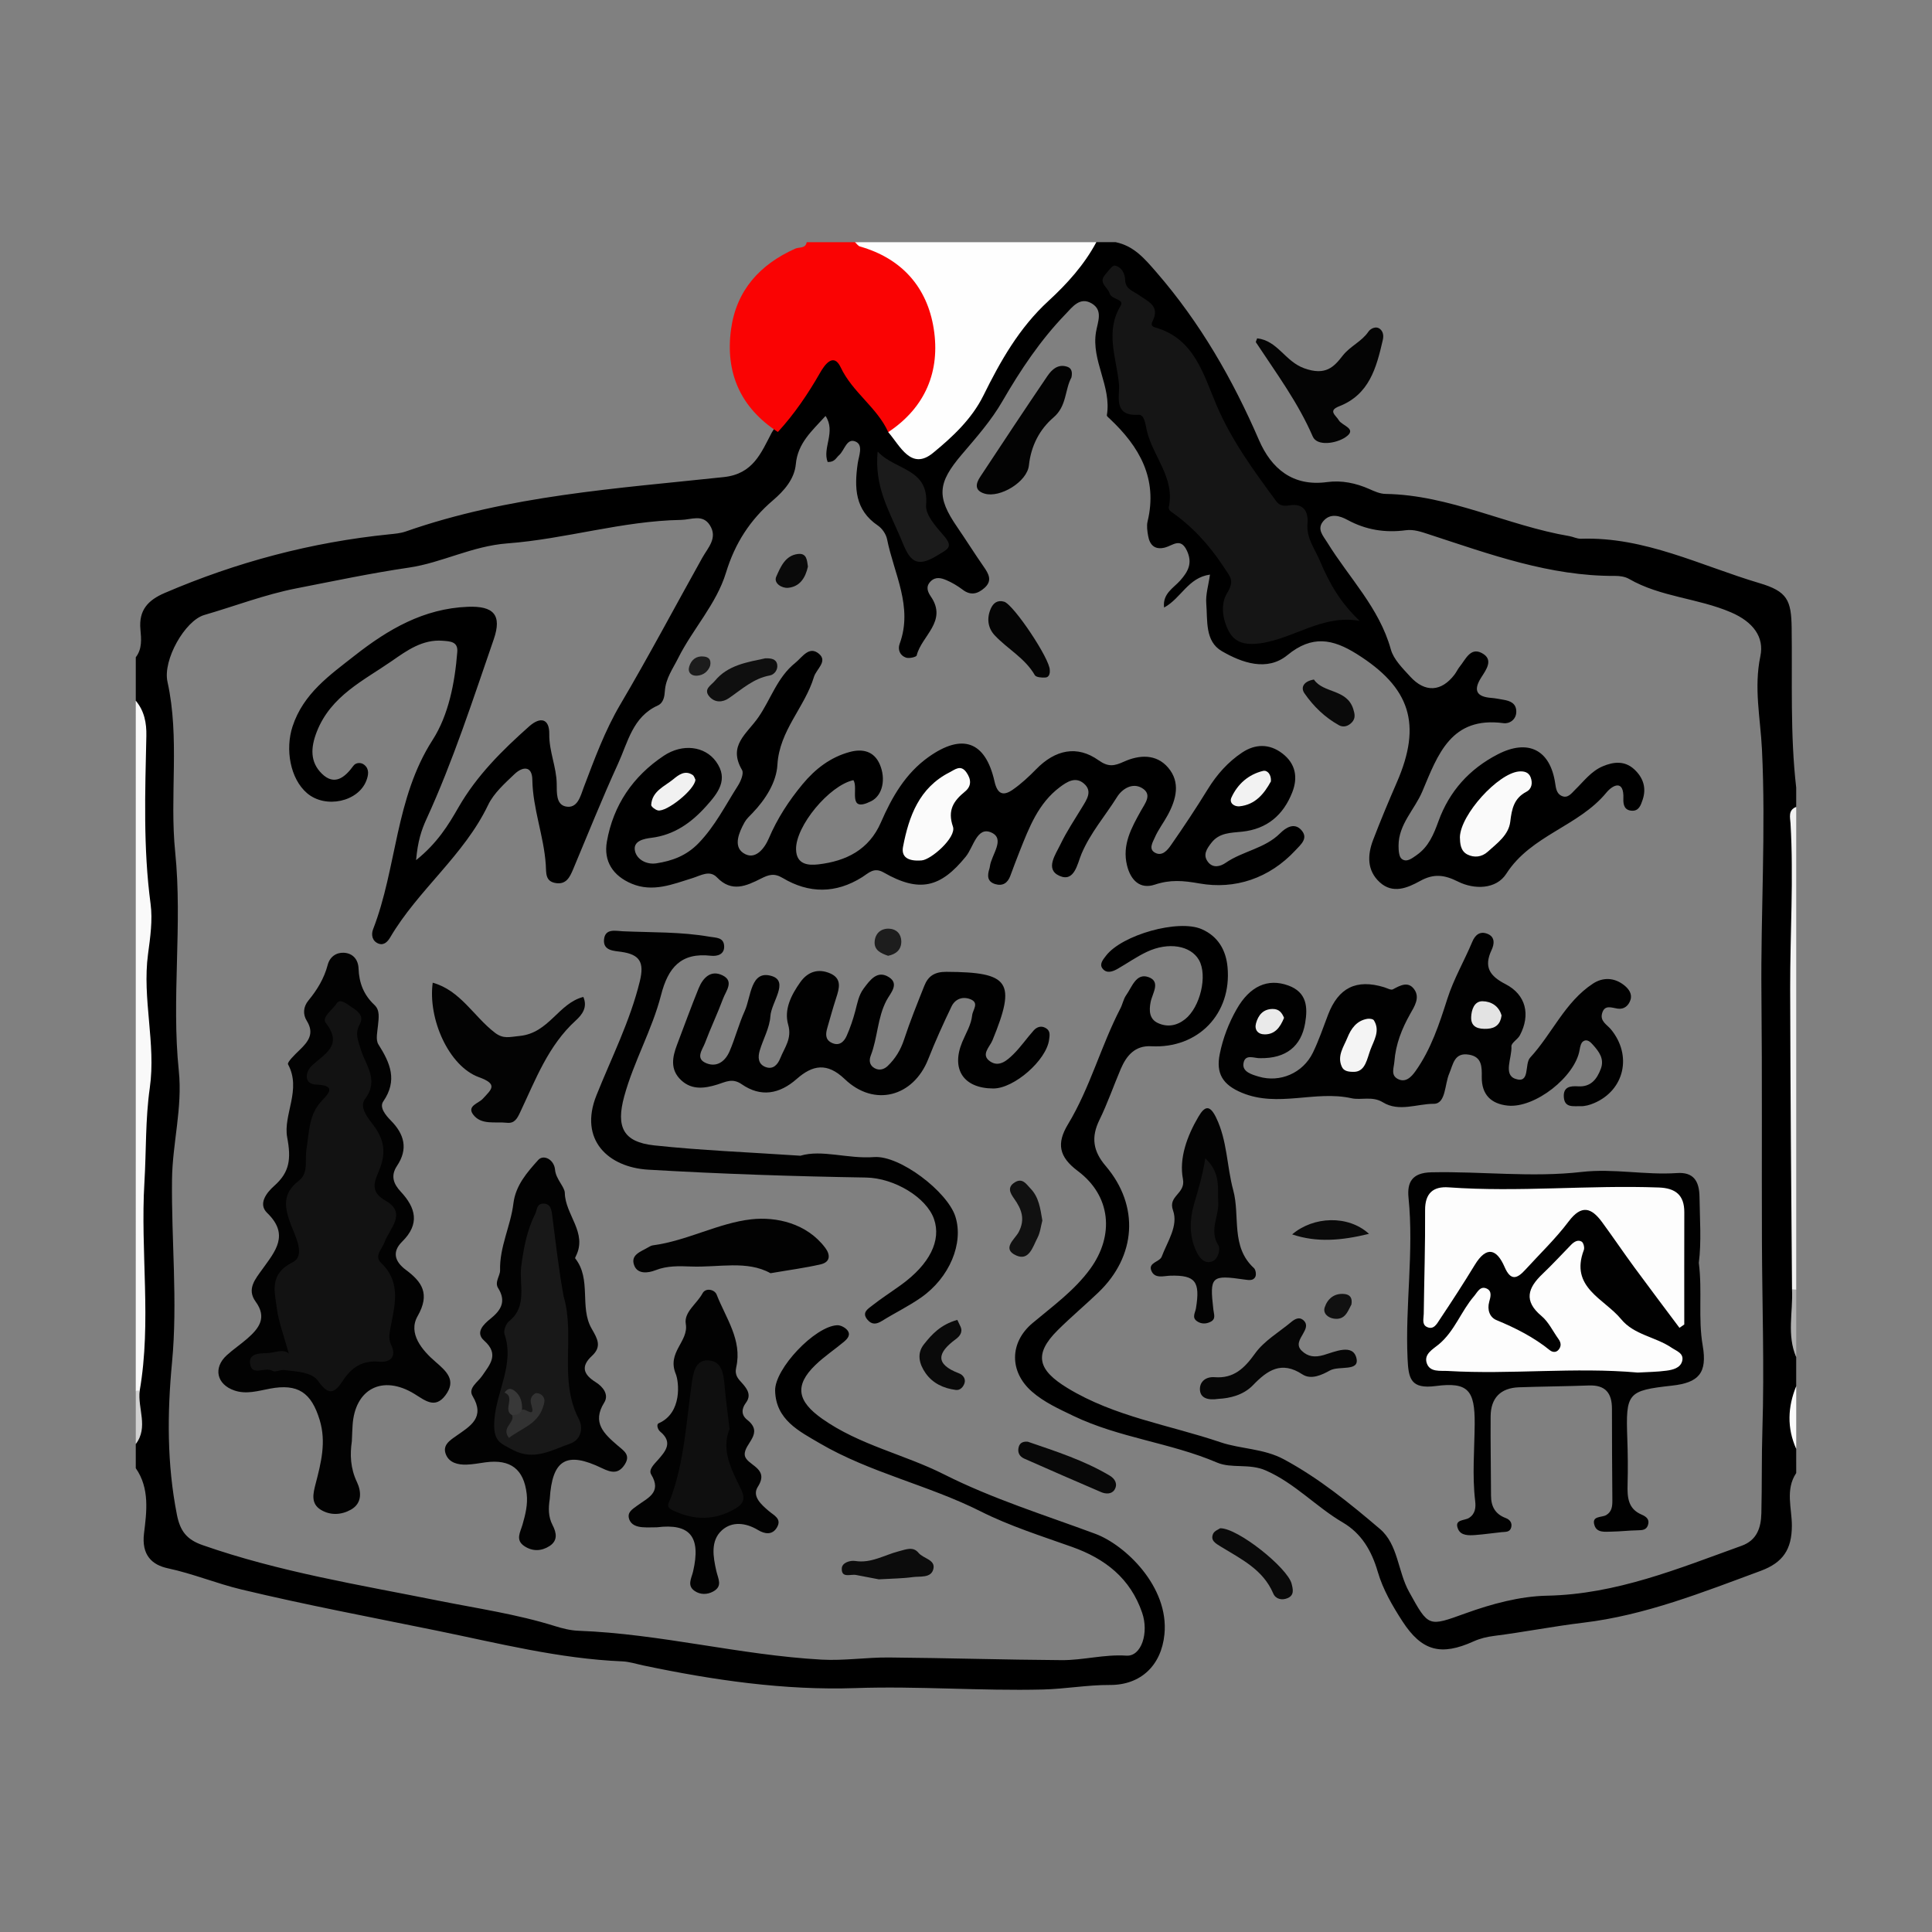 <?xml version="1.0" encoding="utf-8"?>
<!-- Generator: Adobe Illustrator 17.0.0, SVG Export Plug-In . SVG Version: 6.00 Build 0)  -->
<!DOCTYPE svg PUBLIC "-//W3C//DTD SVG 1.1//EN" "http://www.w3.org/Graphics/SVG/1.1/DTD/svg11.dtd">
<svg version="1.1" id="Layer_1" xmlns="http://www.w3.org/2000/svg" xmlns:xlink="http://www.w3.org/1999/xlink" x="0px" y="0px"
	 width="200px" height="200px" viewBox="0 0 200 200" enable-background="new 0 0 200 200" xml:space="preserve">
<rect x="0" y="0" width="200" height="200" fill="#808080" stroke="none"/>
<g>
	<path d="M185.944,152.487c-1.158,1.733-0.442,3.656-0.45,5.471c-0.011,2.413-0.9,3.797-3.23,4.658
		c-6.002,2.217-11.958,4.6-18.355,5.364c-3.094,0.37-6.142,0.975-9.226,1.366c-0.754,0.096-1.447,0.258-2.143,0.572
		c-3.371,1.521-5.35,1.018-7.363-2.086c-1.03-1.589-2.02-3.299-2.543-5.096c-0.642-2.207-1.694-3.995-3.627-5.128
		c-2.766-1.622-4.94-4.05-7.959-5.381c-1.734-0.764-3.543-0.175-5.061-0.823c-4.826-2.062-10.142-2.553-14.886-4.839
		c-1.504-0.725-3.023-1.407-4.283-2.512c-2.341-2.053-2.32-5.078,0.065-7.083c2.1-1.765,4.345-3.373,5.981-5.624
		c2.528-3.479,2.127-7.571-1.287-10.121c-1.965-1.468-2.218-2.856-1.02-4.838c2.286-3.78,3.406-8.096,5.429-12.001
		c0.228-0.441,0.314-0.97,0.596-1.366c0.597-0.839,1.028-2.313,2.291-1.876c1.334,0.462,0.41,1.69,0.237,2.599
		c-0.167,0.873-0.143,1.744,0.756,2.162c0.964,0.448,1.938,0.295,2.808-0.392c1.576-1.243,2.358-4.54,1.437-6.143
		c-0.858-1.492-3.158-1.888-5.389-0.834c-1.046,0.494-2.006,1.171-3.013,1.75c-0.529,0.304-1.157,0.53-1.582-0.03
		c-0.346-0.456,0.06-0.919,0.371-1.324c1.648-2.147,7.471-3.804,9.903-2.744c1.679,0.732,2.51,2.153,2.674,3.925
		c0.449,4.851-3.066,8.461-7.904,8.195c-1.674-0.092-2.56,0.968-3.149,2.348c-0.748,1.753-1.369,3.567-2.207,5.275
		c-0.881,1.796-0.665,3.234,0.645,4.77c3.524,4.131,3.171,9.347-0.776,13.113c-1.38,1.317-2.844,2.548-4.196,3.893
		c-2.535,2.522-2.016,4.131,0.995,5.969c4.923,3.006,10.57,3.829,15.871,5.629c2.068,0.702,4.46,0.637,6.549,1.762
		c3.646,1.963,6.833,4.559,9.949,7.211c1.882,1.602,1.838,4.371,3.005,6.488c2.048,3.714,1.994,3.634,5.875,2.238
		c2.687-0.967,5.594-1.761,8.419-1.818c7.167-0.144,13.592-2.809,20.138-5.167c1.591-0.573,2.011-1.866,2.047-3.368
		c0.071-2.902,0.017-5.819,0.108-8.705c0.204-6.462-0.025-12.907-0.049-19.361c-0.031-8.552,0.031-17.116-0.052-25.658
		c-0.082-8.46,0.469-16.915,0.053-25.368c-0.158-3.206-0.853-6.342-0.162-9.64c0.412-1.967-0.746-3.536-3.02-4.519
		c-3.445-1.489-7.303-1.58-10.582-3.474c-0.408-0.235-0.961-0.311-1.445-0.308c-6.746,0.04-12.971-2.247-19.246-4.296
		c-0.803-0.262-1.578-0.544-2.421-0.431c-2.129,0.285-4.123-0.033-6.032-1.071c-0.789-0.429-1.778-0.728-2.502,0.13
		c-0.699,0.828-0.022,1.501,0.42,2.219c2.246,3.647,5.377,6.75,6.572,11.057c0.291,1.047,1.23,1.964,2.007,2.816
		c1.537,1.684,3.227,1.572,4.584-0.206c0.201-0.264,0.338-0.579,0.547-0.835c0.6-0.736,1.096-2.012,2.264-1.405
		c1.286,0.669,0.472,1.722-0.052,2.55c-0.851,1.344-0.459,1.989,1.069,2.103c0.414,0.031,0.823,0.12,1.234,0.189
		c0.703,0.117,1.322,0.365,1.334,1.208c0.013,0.855-0.717,1.297-1.31,1.217c-5.44-0.735-6.81,3.241-8.414,7.058
		c-0.791,1.883-2.458,3.389-2.464,5.61c-0.001,0.475,0.033,1.154,0.327,1.382c0.515,0.4,1.061-0.057,1.554-0.4
		c1.24-0.863,1.766-2.165,2.251-3.501c1.13-3.114,3.204-5.406,6.126-6.918c3.154-1.633,5.443-0.478,5.957,2.993
		c0.077,0.523,0.151,1.038,0.619,1.281c0.675,0.35,1.061-0.242,1.461-0.631c0.889-0.867,1.639-1.894,2.829-2.404
		c1.143-0.49,2.294-0.594,3.269,0.302c0.914,0.841,1.297,1.906,0.874,3.158c-0.191,0.566-0.39,1.175-1.122,1.132
		c-0.729-0.043-0.9-0.57-0.872-1.237c0.087-2.036-1.106-1.431-1.76-0.636c-2.879,3.504-7.797,4.399-10.358,8.395
		c-1.043,1.628-3.313,1.662-5.002,0.814c-1.434-0.72-2.522-0.836-3.922-0.063c-1.301,0.718-2.825,1.375-4.18,0.134
		c-1.333-1.221-1.281-2.826-0.682-4.389c0.769-2.008,1.601-3.995,2.459-5.967c2.614-6.008,1.393-9.806-4.172-13.287
		c-2.467-1.543-4.606-1.969-7.156,0.124c-2.102,1.725-4.701,0.81-6.797-0.408c-1.764-1.025-1.463-3.172-1.609-4.929
		c-0.077-0.929,0.229-1.889,0.384-2.993c-2.275,0.313-2.987,2.46-4.75,3.409c-0.18-1.434,0.977-2.021,1.66-2.788
		c0.853-0.959,1.305-1.83,0.692-3.118c-0.653-1.373-1.463-0.511-2.254-0.306c-1.047,0.271-1.586-0.247-1.752-1.216
		c-0.084-0.487-0.166-1.022-0.054-1.489c1.065-4.422-0.835-7.73-3.909-10.617c-0.12-0.113-0.326-0.27-0.308-0.376
		c0.503-2.994-1.634-5.643-1.12-8.631c0.178-1.039,0.749-2.235-0.448-2.94c-1.23-0.724-2.003,0.377-2.719,1.118
		c-2.596,2.686-4.662,5.789-6.519,8.997c-1.185,2.047-2.715,3.765-4.218,5.532c-2.511,2.952-2.611,4.381-0.483,7.481
		c0.939,1.369,1.82,2.778,2.769,4.14c0.518,0.742,0.903,1.447,0.066,2.186c-0.684,0.604-1.406,0.821-2.24,0.19
		c-0.522-0.395-1.1-0.743-1.701-0.999c-0.521-0.221-1.107-0.388-1.624,0.125c-0.55,0.546-0.308,1.095,0.02,1.575
		c1.752,2.566-0.974,4.068-1.468,6.095c-0.041,0.168-0.784,0.336-1.106,0.227c-0.621-0.211-0.881-0.824-0.658-1.431
		c1.409-3.837-0.593-7.259-1.303-10.831c-0.103-0.52-0.509-1.112-0.951-1.411c-2.389-1.617-2.442-3.927-2.09-6.417
		c0.11-0.777,0.606-1.898-0.198-2.267c-0.943-0.433-1.154,0.904-1.737,1.407c-0.3,0.259-0.442,0.728-1.173,0.696
		c-0.572-1.447,0.878-3.115-0.22-4.764c-1.406,1.552-2.876,2.801-3.077,4.995c-0.143,1.559-1.253,2.787-2.352,3.726
		c-2.397,2.046-3.953,4.477-4.874,7.495c-0.999,3.272-3.438,5.822-4.957,8.86c-0.556,1.112-1.285,2.087-1.373,3.4
		c-0.035,0.527-0.126,1.223-0.739,1.5c-2.59,1.17-3.087,3.795-4.099,6.004c-1.653,3.608-3.124,7.299-4.663,10.959
		c-0.337,0.802-0.709,1.573-1.763,1.421c-1.144-0.166-1.006-1.052-1.063-1.907c-0.197-2.967-1.345-5.782-1.392-8.793
		c-0.024-1.515-1.052-1.343-1.843-0.588c-1.013,0.969-2.147,1.973-2.734,3.198c-2.507,5.233-7.242,8.785-10.136,13.707
		c-0.248,0.422-0.638,0.861-1.205,0.647c-0.675-0.254-0.778-0.941-0.57-1.478c2.479-6.385,2.272-13.552,6.161-19.601
		c1.652-2.57,2.307-5.913,2.558-9.125c0.084-1.075-0.752-1.088-1.518-1.149c-2.081-0.164-3.717,1.026-5.229,2.077
		c-2.934,2.038-6.333,3.611-7.795,7.337c-0.66,1.683-0.691,3.16,0.524,4.349c1.297,1.27,2.377,0.404,3.262-0.817
		c0.247-0.341,0.778-0.389,1.132-0.099c0.534,0.436,0.431,1.042,0.221,1.608c-0.828,2.221-4.238,2.953-6.145,1.327
		c-1.77-1.508-2.27-4.569-1.508-6.901c1.117-3.422,3.858-5.322,6.449-7.356c3.435-2.697,7.12-4.86,11.691-5.04
		c2.674-0.105,3.568,0.829,2.687,3.377c-2.165,6.258-4.195,12.569-6.963,18.603c-0.514,1.121-0.898,2.275-1.073,4.248
		c2.2-1.767,3.336-3.629,4.38-5.45c1.896-3.306,4.528-5.911,7.324-8.397c1.171-1.041,2.109-0.808,2.084,0.798
		c-0.027,1.786,0.749,3.399,0.771,5.149c0.011,0.899-0.073,2.129,0.925,2.342c1.247,0.266,1.55-1.13,1.866-1.962
		c1.119-2.941,2.184-5.87,3.802-8.615c2.939-4.983,5.648-10.102,8.469-15.155c0.596-1.068,1.635-2.06,0.786-3.392
		c-0.746-1.169-1.925-0.56-2.969-0.542c-6.097,0.107-11.965,1.978-17.97,2.43c-3.68,0.277-6.802,2.009-10.19,2.505
		c-3.93,0.576-7.781,1.393-11.664,2.151c-3.271,0.639-6.362,1.836-9.538,2.758c-2,0.581-4.31,4.654-3.811,6.912
		c1.293,5.849,0.204,11.773,0.798,17.618c0.769,7.557-0.403,15.135,0.375,22.66c0.397,3.832-0.659,7.477-0.703,11.257
		c-0.074,6.308,0.599,12.622,0.002,18.914c-0.502,5.293-0.529,10.527,0.505,15.775c0.333,1.686,1.002,2.57,2.643,3.145
		c7.942,2.78,16.195,4.106,24.404,5.751c4.021,0.805,8.134,1.398,12.082,2.635c0.788,0.247,1.62,0.455,2.438,0.485
		c8.474,0.315,16.723,2.52,25.171,2.988c2.313,0.128,4.649-0.242,6.973-0.222c5.96,0.051,11.92,0.235,17.88,0.275
		c2.23,0.015,4.412-0.618,6.694-0.465c1.556,0.105,2.352-2.355,1.635-4.444c-1.22-3.557-3.819-5.59-7.259-6.813
		c-3.188-1.134-6.451-2.163-9.459-3.678c-5.419-2.729-11.445-3.991-16.686-7.065c-2.104-1.234-4.522-2.42-4.589-5.431
		c-0.05-2.271,4.118-6.664,6.418-6.773c0.349-0.016,0.819,0.227,1.048,0.503c0.414,0.501,0.004,0.921-0.38,1.24
		c-0.959,0.795-2.005,1.496-2.899,2.355c-2.253,2.166-1.851,3.793,0.68,5.581c3.869,2.734,8.489,3.677,12.61,5.756
		c5.04,2.543,10.409,4.204,15.671,6.158c3.063,1.137,7.643,5.457,7.153,10.401c-0.318,3.212-2.44,5.262-5.647,5.246
		c-2.314-0.012-4.596,0.411-6.926,0.469c-6.47,0.161-12.92-0.37-19.405-0.147c-7.36,0.253-14.715-0.819-21.957-2.341
		c-0.729-0.153-1.457-0.394-2.192-0.425c-6.549-0.275-12.847-1.884-19.236-3.189c-6.741-1.377-13.504-2.649-20.199-4.255
		c-2.565-0.615-5.004-1.635-7.603-2.19c-1.632-0.348-2.746-1.359-2.468-3.623c0.27-2.207,0.606-4.652-0.854-6.742
		c0-0.833,0-1.666,0-2.498c0.572-1.875,0.104-3.797,0.258-5.692c0.455-9.027-0.207-18.077,0.269-27.079
		c0.329-6.225,0.012-12.422,0.11-18.627c0.121-7.704-0.081-15.427-0.17-23.142c-0.009-0.807-0.072-1.654-0.466-2.41
		c0-1.499,0-2.998,0-4.497c0.675-0.873,0.569-1.912,0.48-2.881c-0.184-1.988,0.773-3.028,2.513-3.775
		c7.448-3.198,15.184-5.254,23.248-6.071c0.58-0.059,1.165-0.106,1.715-0.298c10.654-3.727,21.833-4.442,32.916-5.628
		c3.042-0.325,3.85-2.494,4.962-4.601c1.293-2.193,2.973-4.118,4.294-6.313c1.272-2.112,2.607-2.029,3.922,0.036
		c1.285,2.018,3.27,3.501,4.266,5.721c2.224,3.082,2.882,3.009,5.478,0.516c2.451-2.355,4-5.236,5.65-8.094
		c2.596-4.494,6.555-7.813,9.99-11.584c0.666,0,1.332,0,1.999,0c1.895,0.397,2.989,1.69,4.232,3.125
		c4.522,5.217,7.881,11.061,10.609,17.366c1.259,2.909,3.463,4.838,7.055,4.346c1.492-0.204,2.981,0.103,4.382,0.727
		c0.531,0.237,1.089,0.489,1.666,0.499c6.652,0.106,12.596,3.279,19.02,4.367c0.406,0.069,0.801,0.287,1.212,0.273
		c6.596-0.225,12.391,2.79,18.478,4.596c2.874,0.853,3.289,1.758,3.328,4.627c0.076,5.514-0.163,11.039,0.47,16.537
		c0,0.666,0,1.332,0,1.999c-0.681,3.944-0.341,7.945-0.383,11.898c-0.061,5.72-0.1,11.454-0.016,17.172
		c0.097,6.647,0.019,13.294,0.142,19.939c0.005,0.249,0,0.499,0,0.747c0.147,2.399-0.302,4.821,0.257,7.207c0,0.999,0,1.999,0,2.998
		c-0.415,2.165-0.415,4.33,0,6.496C185.944,150.821,185.944,151.654,185.944,152.487z"/>
	<path fill="#FA0303" d="M80.526,44.719c-3.886-2.519-5.468-6.16-4.845-10.656c0.556-4.012,2.987-6.696,6.652-8.327
		c0.402-0.179,1.055,0.02,1.178-0.666c1.666,0,3.331,0,4.997,0c4.682,0.434,7.175,3.391,8.582,7.53
		c1.372,4.037,0.024,7.52-2.387,10.726c-0.667,0.888-1.517,1.559-2.751,1.406c-1.168-2.572-3.703-4.111-4.927-6.71
		c-0.757-1.607-1.712-0.162-2.117,0.546C83.647,40.773,82.242,42.851,80.526,44.719z"/>
	<path fill="#FEFEFE" d="M91.951,44.734c3.859-2.563,5.398-6.325,4.708-10.708c-0.675-4.285-3.298-7.272-7.633-8.509
		c-0.199-0.057-0.347-0.293-0.519-0.446c8.328,0,16.656,0,24.984,0c-1.254,2.353-3.042,4.324-4.96,6.087
		c-3.017,2.773-4.957,6.201-6.726,9.782c-1.211,2.452-3.227,4.313-5.219,5.947C94.324,48.741,93.192,46.177,91.951,44.734z"/>
	<path fill="#F9F9F9" d="M14.056,72.54c0.889,1.054,1.124,2.307,1.095,3.635c-0.126,5.803-0.335,11.599,0.437,17.39
		c0.226,1.692-0.033,3.479-0.263,5.196c-0.621,4.639,0.835,9.264,0.183,13.844c-0.466,3.276-0.361,6.528-0.557,9.789
		c-0.433,7.19,0.755,14.413-0.491,21.579c-0.124,0.237-0.258,0.256-0.405,0.019C14.056,120.175,14.056,96.357,14.056,72.54z"/>
	<path fill="#F2F2F2" d="M185.509,133.475c-0.086-10.371-0.171-20.742-0.191-31.114c-0.011-5.708,0.369-11.423,0.035-17.135
		c-0.034-0.577-0.276-1.369,0.59-1.695c0,16.656,0,33.311,0,49.967C185.786,133.725,185.64,133.729,185.509,133.475z"/>
	<path fill="#B0B0B0" d="M185.509,133.475c0.145,0.001,0.29,0.009,0.435,0.024c0,2.332,0,4.664,0,6.995
		C184.952,138.207,185.622,135.817,185.509,133.475z"/>
	<path fill="#FBFBFB" d="M185.944,149.989c-0.968-2.165-0.887-4.33,0-6.496C185.944,145.658,185.944,147.823,185.944,149.989z"/>
	<path fill="#D1D1D1" d="M14.056,143.993c0.133-0.058,0.268-0.064,0.405-0.019c-0.225,1.832,0.928,3.765-0.405,5.516
		C14.056,147.657,14.056,145.825,14.056,143.993z"/>
	<path d="M88.339,80.763c-2.497,0.549-5.979,4.748-5.932,7.16c0.032,1.607,1.295,1.676,2.322,1.555
		c2.852-0.336,5.224-1.496,6.463-4.344c1.136-2.61,2.53-5.058,4.924-6.763c3.501-2.492,5.899-1.643,6.836,2.526
		c0.301,1.339,0.913,1.529,1.884,0.854c0.877-0.61,1.677-1.353,2.426-2.121c1.98-2.028,4.239-2.507,6.46-0.927
		c1.023,0.728,1.636,0.591,2.617,0.148c1.602-0.723,3.363-0.829,4.595,0.624c1.289,1.52,0.828,3.27-0.043,4.888
		c-0.43,0.798-0.999,1.529-1.355,2.355c-0.199,0.462-0.67,1.176,0.036,1.557c0.745,0.402,1.289-0.275,1.641-0.779
		c1.323-1.898,2.606-3.829,3.818-5.8c0.933-1.517,2.091-2.817,3.55-3.79c1.35-0.901,2.82-0.944,4.17,0.092
		c1.38,1.059,1.626,2.49,1.022,4.026c-0.922,2.346-2.601,3.797-5.191,4.071c-1.143,0.121-2.358,0.091-3.173,1.146
		c-0.473,0.612-0.938,1.262-0.343,2.008c0.527,0.661,1.286,0.437,1.813,0.072c1.773-1.225,4.056-1.473,5.646-3.065
		c0.565-0.566,1.458-1.153,2.193-0.323c0.75,0.847-0.047,1.481-0.618,2.095c-2.706,2.911-6.273,4.075-9.929,3.428
		c-1.722-0.305-3.021-0.412-4.637,0.124c-1.523,0.506-2.493-0.468-2.866-1.995c-0.524-2.141,0.462-3.889,1.434-5.644
		c0.433-0.782,1.22-1.702,0.12-2.361c-0.992-0.594-2.058,0.082-2.582,0.92c-1.227,1.961-2.768,3.717-3.685,5.894
		c-0.427,1.012-0.723,2.967-2.28,2.273c-1.525-0.68-0.398-2.217,0.107-3.268c0.643-1.339,1.483-2.584,2.254-3.86
		c0.48-0.794,1.082-1.646,0.164-2.431c-0.859-0.735-1.713-0.202-2.473,0.367c-2.244,1.678-3.186,4.176-4.17,6.644
		c-0.337,0.845-0.654,1.698-0.97,2.551c-0.273,0.738-0.785,1.08-1.551,0.855c-0.859-0.253-0.835-0.902-0.613-1.601
		c0.025-0.079,0.041-0.162,0.052-0.244c0.162-1.21,1.641-2.848,0.126-3.507c-1.46-0.635-1.833,1.528-2.614,2.492
		c-2.635,3.255-4.832,3.758-8.512,1.652c-1.011-0.579-1.555,0.066-2.219,0.484c-2.733,1.72-5.517,1.71-8.233,0.087
		c-0.898-0.537-1.461-0.332-2.258,0.069c-1.496,0.751-3.018,1.463-4.543-0.129c-0.758-0.791-1.658-0.199-2.545,0.077
		c-2.041,0.634-4.102,1.495-6.292,0.572c-1.924-0.811-2.917-2.315-2.561-4.349c0.661-3.778,2.703-6.767,5.886-8.888
		c1.949-1.299,4.254-1.001,5.41,0.591c1.354,1.865,0.183,3.288-1.007,4.616c-1.53,1.708-3.303,2.992-5.698,3.287
		c-0.719,0.089-1.921,0.302-1.679,1.368c0.206,0.905,1.226,1.421,2.203,1.272c1.646-0.251,3.124-0.789,4.383-2.094
		c1.71-1.772,2.776-3.922,4.067-5.942c0.296-0.464,0.632-1.277,0.428-1.625c-1.487-2.545,0.474-3.705,1.693-5.464
		c1.28-1.847,1.945-4.127,3.806-5.619c0.74-0.593,1.44-1.818,2.47-0.943c0.922,0.784-0.284,1.582-0.528,2.393
		c-0.947,3.148-3.575,5.528-3.779,9.086c-0.104,1.818-1.228,3.592-2.591,5.011c-0.287,0.299-0.609,0.589-0.807,0.944
		c-0.58,1.042-1.186,2.462-0.147,3.175c1.235,0.848,2.217-0.484,2.653-1.505c0.884-2.073,2.081-3.907,3.503-5.62
		c1.304-1.57,2.872-2.782,4.866-3.324c1.335-0.363,2.528-0.097,3.123,1.29c0.629,1.465,0.321,3.198-0.907,3.809
		C87.637,84.205,88.92,81.559,88.339,80.763z"/>
	<path fill="#010101" d="M175.861,130.736c0.375,2.931-0.087,5.735,0.402,8.554c0.497,2.867-0.429,3.844-3.168,4.149
		c-4.624,0.515-4.805,0.744-4.636,5.496c0.056,1.576,0.071,3.156,0.028,4.733c-0.035,1.311,0.03,2.523,1.457,3.125
		c0.511,0.216,0.863,0.53,0.637,1.131c-0.174,0.463-0.581,0.483-1.024,0.491c-0.913,0.016-1.824,0.126-2.737,0.139
		c-0.648,0.01-1.484,0.14-1.746-0.614c-0.369-1.06,0.72-0.814,1.206-1.104c0.59-0.351,0.634-0.926,0.631-1.524
		c-0.018-3.156-0.05-6.311-0.042-9.467c0.004-1.633-0.673-2.485-2.392-2.421c-2.412,0.091-4.826,0.102-7.238,0.188
		c-1.903,0.068-2.914,1.109-2.929,3.003c-0.021,2.739,0.035,5.478,0.041,8.217c0.003,1.115,0.431,1.906,1.517,2.313
		c0.406,0.152,0.699,0.477,0.573,0.967c-0.135,0.523-0.594,0.455-0.996,0.496c-0.907,0.093-1.81,0.23-2.718,0.297
		c-0.669,0.05-1.486,0.076-1.782-0.605c-0.452-1.041,0.65-0.86,1.128-1.166c0.656-0.421,0.716-1.084,0.636-1.757
		c-0.317-2.659-0.069-5.316-0.05-7.976c0.025-3.481-0.684-4.357-4.022-3.921c-2.605,0.34-2.831-0.76-2.926-2.827
		c-0.254-5.555,0.666-11.095,0.1-16.651c-0.164-1.606,0.361-2.602,2.348-2.645c5.195-0.114,10.396,0.557,15.577-0.039
		c3.306-0.38,6.573,0.343,9.867,0.116c1.68-0.116,2.307,0.792,2.329,2.463C175.964,126.223,176.142,128.546,175.861,130.736z"/>
	<path fill="#010101" d="M130.486,109.542c-0.592,0.049-1.627-0.522-1.767,0.573c-0.108,0.845,0.873,1.123,1.574,1.332
		c2.209,0.66,4.587-0.36,5.615-2.472c0.613-1.26,1.065-2.6,1.566-3.913c1.076-2.818,2.932-3.739,5.805-2.866
		c0.307,0.093,0.709,0.33,0.916,0.218c0.769-0.413,1.586-0.862,2.206,0.002c0.626,0.872,0.012,1.78-0.424,2.555
		c-0.867,1.54-1.492,3.124-1.63,4.911c-0.052,0.668-0.391,1.398,0.324,1.795c0.84,0.467,1.457-0.224,1.865-0.799
		c1.604-2.256,2.464-4.885,3.29-7.473c0.664-2.079,1.755-3.925,2.581-5.906c0.292-0.699,0.778-1.131,1.547-0.841
		c0.855,0.322,0.732,1.098,0.453,1.689c-0.827,1.754-0.192,2.69,1.443,3.53c2.121,1.09,2.612,3.175,1.486,5.298
		c-0.226,0.427-0.897,0.786-0.874,1.145c0.074,1.159-0.872,2.913,0.401,3.358c1.573,0.55,0.924-1.527,1.538-2.193
		c2.276-2.468,3.599-5.757,6.498-7.66c1.032-0.678,2.225-0.647,3.253,0.182c0.464,0.374,0.836,0.891,0.632,1.508
		c-0.19,0.575-0.64,0.998-1.326,0.898c-0.644-0.094-1.37-0.447-1.618,0.522c-0.204,0.799,0.528,1.142,0.933,1.636
		c2.206,2.69,1.394,6.278-1.745,7.621c-0.443,0.189-0.952,0.339-1.423,0.321c-0.685-0.027-1.633,0.207-1.717-0.924
		c-0.079-1.067,0.632-1.187,1.477-1.132c1.308,0.084,1.95-0.73,2.355-1.825c0.379-1.025-0.189-1.762-0.803-2.456
		c-0.264-0.298-0.623-0.672-1.048-0.359c-0.211,0.156-0.295,0.55-0.344,0.851c-0.453,2.788-4.632,6.077-7.447,5.784
		c-1.735-0.181-2.708-1.151-2.686-2.967c0.012-1.028,0.033-2.076-1.312-2.305c-1.546-0.263-1.644,0.996-2.061,1.97
		c-0.476,1.109-0.342,3.117-1.59,3.115c-1.738-0.002-3.607,0.87-5.272-0.154c-1.091-0.67-2.268-0.201-3.239-0.418
		c-3.776-0.845-7.607,0.989-11.354-0.568c-1.998-0.83-2.701-1.998-2.297-4.011c0.33-1.644,0.925-3.192,1.751-4.643
		c1.362-2.392,3.224-3.223,5.345-2.453c1.923,0.698,2.027,2.236,1.747,3.887C134.701,108.334,133.109,109.575,130.486,109.542z"/>
	<path fill="#020202" d="M36.423,149.203c-0.199,1.352-0.161,2.769,0.525,4.213c0.447,0.941,0.587,2.191-0.633,2.87
		c-0.995,0.553-2.124,0.605-3.105,0.006c-1.059-0.647-0.797-1.689-0.537-2.69c0.562-2.167,1.115-4.314,0.423-6.594
		c-0.867-2.858-2.255-3.799-5.152-3.256c-1.221,0.229-2.436,0.617-3.684,0.189c-1.837-0.63-2.213-2.348-0.783-3.65
		c0.674-0.613,1.44-1.124,2.126-1.725c1.204-1.054,2.072-2.161,0.858-3.825c-0.947-1.299-0.03-2.335,0.702-3.358
		c1.31-1.832,2.846-3.551,0.492-5.823c-0.951-0.918-0.096-2.067,0.733-2.801c1.596-1.412,1.764-2.78,1.343-5.01
		c-0.442-2.344,1.509-4.94,0.087-7.567c-0.119-0.22,0.723-1.031,1.196-1.486c0.902-0.868,1.562-1.71,0.741-3.027
		c-0.418-0.67-0.363-1.451,0.173-2.101c0.908-1.1,1.63-2.289,1.996-3.688c0.215-0.821,0.869-1.287,1.658-1.252
		c0.941,0.042,1.503,0.696,1.537,1.648c0.053,1.485,0.539,2.723,1.649,3.762c0.588,0.55,0.431,1.368,0.36,2.124
		c-0.062,0.654-0.257,1.479,0.043,1.951c1.218,1.918,2.01,3.722,0.503,5.908c-0.427,0.619,0.255,1.437,0.781,1.969
		c1.404,1.419,1.817,2.941,0.648,4.692c-0.675,1.011-0.391,1.852,0.375,2.671c1.564,1.67,2.011,3.351,0.152,5.181
		c-1.054,1.037-0.788,2.049,0.378,2.916c1.683,1.252,2.538,2.489,1.221,4.799c-1.013,1.776,0.459,3.525,1.85,4.721
		c1.197,1.03,2.182,1.943,1.022,3.483c-1.074,1.426-2.114,0.508-3.211-0.163c-3.291-2.012-6.161-0.518-6.391,3.27
		C36.467,148.061,36.452,148.56,36.423,149.203z"/>
	<path fill="#010101" d="M102.829,112.679c-3.054-0.006-4.397-1.96-3.223-4.801c0.38-0.919,0.927-1.771,1.033-2.783
		c0.06-0.574,0.791-1.303-0.234-1.675c-0.804-0.292-1.545,0.023-1.902,0.766c-0.859,1.791-1.684,3.603-2.411,5.451
		c-1.533,3.898-5.579,5.003-8.637,2.078c-1.854-1.773-3.352-1.454-4.983-0.02c-1.789,1.573-3.715,1.911-5.683,0.549
		c-0.975-0.675-1.669-0.238-2.527,0.026c-1.299,0.4-2.637,0.602-3.758-0.456c-1.161-1.096-0.904-2.389-0.407-3.691
		c0.739-1.936,1.44-3.887,2.223-5.805c0.444-1.087,1.26-1.96,2.494-1.341c1.207,0.606,0.331,1.614,0.042,2.392
		c-0.577,1.552-1.296,3.052-1.877,4.603c-0.259,0.693-1.057,1.626,0.171,2.105c1.115,0.435,1.95-0.26,2.376-1.251
		c0.585-1.361,0.953-2.817,1.565-4.164c0.664-1.463,0.602-4.295,2.795-3.625c1.83,0.559-0.046,2.722-0.137,4.166
		c-0.076,1.201-0.748,2.358-1.102,3.551c-0.199,0.672-0.183,1.398,0.592,1.699c0.798,0.31,1.281-0.268,1.532-0.901
		c0.438-1.103,1.237-2.031,0.82-3.479c-0.455-1.58,0.33-3.097,1.265-4.411c0.765-1.075,1.851-1.429,3.075-0.901
		c1.251,0.54,0.954,1.548,0.629,2.546c-0.334,1.025-0.62,2.066-0.918,3.102c-0.169,0.588-0.238,1.187,0.418,1.523
		c0.785,0.403,1.301-0.056,1.589-0.707c0.365-0.828,0.659-1.695,0.891-2.57c0.213-0.805,0.346-1.626,0.861-2.316
		c0.663-0.888,1.417-1.946,2.618-1.185c1.119,0.708,0.139,1.678-0.242,2.399c-0.954,1.801-0.916,3.861-1.635,5.716
		c-0.18,0.464-0.168,0.986,0.383,1.302c0.526,0.301,1.03,0.103,1.373-0.227c0.782-0.751,1.333-1.648,1.684-2.716
		c0.62-1.887,1.369-3.733,2.103-5.581c0.401-1.01,1.065-1.45,2.289-1.444c6.553,0.032,7.251,1.036,4.761,7.099
		c-0.281,0.684-1.252,1.488-0.229,2.18c0.93,0.629,1.766-0.122,2.406-0.754c0.765-0.755,1.378-1.661,2.1-2.464
		c0.36-0.4,0.856-0.525,1.336-0.179c0.401,0.289,0.307,0.734,0.254,1.144C108.324,109.759,104.981,112.683,102.829,112.679z"/>
	<path fill="#010101" d="M82.858,119.64c2.222-0.668,4.896,0.345,7.621,0.14c2.675-0.201,7.602,3.586,8.422,6.158
		c0.876,2.748-0.59,6.316-3.559,8.388c-1.285,0.897-2.712,1.589-4.047,2.418c-0.589,0.366-1.065,0.405-1.52-0.158
		c-0.575-0.711,0.069-1.088,0.475-1.407c0.977-0.769,2.029-1.443,3.037-2.173c2.957-2.142,4.175-4.593,3.4-6.814
		c-0.775-2.224-4.097-4.246-7.043-4.294c-7.517-0.123-15.027-0.373-22.534-0.813c-4.132-0.242-7.213-3.078-5.367-7.695
		c1.557-3.895,3.486-7.679,4.493-11.818c0.478-1.965-0.005-2.756-1.911-3.035c-0.736-0.108-1.892-0.097-1.798-1.257
		c0.098-1.209,1.209-0.908,1.971-0.874c2.985,0.132,5.985,0.044,8.948,0.562c0.655,0.114,1.452,0.05,1.516,0.931
		c0.065,0.9-0.693,1.116-1.371,1.04c-3.103-0.352-4.431,1.226-5.161,4.074c-0.923,3.597-2.825,6.873-3.81,10.481
		c-0.861,3.153-0.13,4.727,3.093,5.075C72.578,119.092,77.481,119.278,82.858,119.64z"/>
	<path fill="#020202" d="M56.91,155.185c-0.147,0.92-0.158,1.827,0.286,2.681c0.423,0.814,0.569,1.621-0.323,2.19
		c-0.829,0.529-1.746,0.56-2.589,0.001c-0.96-0.637-0.419-1.443-0.196-2.222c0.299-1.04,0.565-2.092,0.435-3.194
		c-0.3-2.558-1.67-3.607-4.258-3.262c-0.659,0.088-1.318,0.221-1.98,0.238c-0.861,0.023-1.754-0.175-2.113-1.024
		c-0.416-0.982,0.384-1.476,1.087-1.969c1.424-0.999,3-1.88,1.66-4.113c-0.491-0.818,0.548-1.425,0.998-2.091
		c0.776-1.146,1.808-2.218,0.199-3.643c-0.941-0.833-0.07-1.677,0.653-2.258c1.097-0.881,1.667-1.8,0.791-3.188
		c-0.378-0.6,0.222-1.299,0.208-1.816c-0.066-2.445,1.096-4.598,1.379-6.932c0.229-1.883,1.43-3.23,2.566-4.5
		c0.547-0.612,1.652-0.063,1.746,1.012c0.085,0.972,1,1.767,1.011,2.396c0.042,2.27,2.369,4.116,1.145,6.546
		c-0.037,0.073-0.097,0.194-0.068,0.231c1.712,2.168,0.421,5.047,1.696,7.265c0.602,1.047,1.09,1.856,0.035,2.829
		c-1.198,1.105-0.864,1.942,0.41,2.735c0.73,0.454,1.376,1.279,0.862,2.098c-1.306,2.084,0.014,3.25,1.353,4.413
		c0.653,0.567,1.424,0.99,0.766,2.004c-0.636,0.981-1.354,0.857-2.338,0.38C58.63,150.197,57.164,151.094,56.91,155.185z"/>
	<path fill="#020202" d="M68,158.106c-0.495,0-0.992,0.03-1.483-0.008c-0.599-0.046-1.192-0.231-1.391-0.857
		c-0.221-0.694,0.337-1.005,0.815-1.362c1.065-0.798,2.616-1.355,1.469-3.244c-0.3-0.494,0.3-1.055,0.69-1.495
		c0.808-0.911,1.583-1.829,0.248-2.936c-0.272-0.226-0.42-0.755-0.161-0.868c2.46-1.071,2.099-4.307,1.767-5.109
		c-0.935-2.263,1.351-3.331,1.038-5.181c-0.206-1.218,1.158-2.086,1.733-3.162c0.322-0.603,1.253-0.404,1.463,0.135
		c0.948,2.43,2.664,4.707,2.027,7.517c-0.197,0.87,0.23,1.216,0.65,1.695c0.525,0.597,0.925,1.219,0.348,1.991
		c-0.478,0.641-0.472,1.279,0.138,1.758c1.798,1.415-0.338,2.457-0.256,3.613c0.079,1.115,2.652,1.303,1.353,3.322
		c-0.631,0.981,0.37,1.843,1.104,2.479c0.566,0.491,1.416,0.818,0.87,1.737c-0.473,0.797-1.251,0.681-1.953,0.257
		c-1.26-0.761-2.68-0.92-3.728,0.018c-1.224,1.096-0.91,2.779-0.588,4.215c0.188,0.836,0.685,1.576-0.326,2.131
		c-0.613,0.337-1.32,0.343-1.902-0.046c-0.84-0.561-0.342-1.315-0.179-2.023C72.579,159.087,71.444,157.678,68,158.106z"/>
	<path fill="#030303" d="M44.795,101.728c2.883,0.805,4.248,3.506,6.439,5.179c0.882,0.674,1.5,0.435,2.549,0.335
		c3.053-0.291,4.024-3.389,6.603-4.04c0.46,1.059-0.109,1.826-0.778,2.435c-2.858,2.599-4.163,6.129-5.752,9.483
		c-0.31,0.654-0.579,1.201-1.391,1.109c-1.205-0.136-2.648,0.265-3.485-0.852c-0.67-0.894,0.56-1.158,0.992-1.627
		c0.899-0.978,1.636-1.506-0.398-2.242C46.463,110.382,44.281,105.473,44.795,101.728z"/>
	<path fill="#030303" d="M121.169,132.058c-0.724,0.024-1.638,0.348-1.987-0.527c-0.336-0.843,0.868-0.886,1.077-1.443
		c0.585-1.561,1.746-3.19,1.169-4.795c-0.547-1.522,1.328-1.693,1.028-3.245c-0.413-2.133,0.427-4.444,1.601-6.44
		c0.651-1.108,1.168-1.28,1.829,0.073c1.173,2.402,1.107,5.064,1.78,7.536c0.727,2.672-0.287,5.834,2.139,8.052
		c0.183,0.168,0.261,0.66,0.153,0.893c-0.197,0.428-0.659,0.365-1.087,0.302c-3.482-0.506-3.662-0.355-3.266,3.09
		c0.059,0.515,0.285,0.979-0.275,1.272c-0.455,0.238-0.979,0.255-1.421-0.055c-0.549-0.386-0.184-0.855-0.105-1.335
		C124.261,132.645,123.736,131.995,121.169,132.058z"/>
	<path fill="#020202" d="M79.763,131.803c-2.434-1.359-5.37-0.581-8.232-0.694c-1.236-0.049-2.472-0.089-3.679,0.385
		c-0.778,0.306-1.826,0.413-2.183-0.462c-0.471-1.154,0.712-1.469,1.461-1.925c0.14-0.085,0.299-0.169,0.458-0.19
		c3.537-0.472,6.792-2.321,10.205-2.697c2.544-0.28,5.715,0.396,7.639,2.958c0.551,0.734,0.517,1.476-0.468,1.704
		C83.358,131.254,81.716,131.467,79.763,131.803z"/>
	<path fill="#030303" d="M110.913,39.079c-0.694,1.272-0.466,2.944-1.845,4.127c-1.442,1.237-2.337,2.932-2.555,4.968
		c-0.184,1.716-2.998,3.399-4.581,2.928c-1.065-0.317-0.936-1.023-0.463-1.739c2.303-3.488,4.606-6.977,6.956-10.433
		c0.458-0.673,1.108-1.291,2.071-0.96C110.953,38.126,111.028,38.562,110.913,39.079z"/>
	<path fill="#060606" d="M126.135,144.81c-1.145,0.174-1.908-0.102-1.92-1.002c-0.011-0.802,0.633-1.311,1.522-1.242
		c1.983,0.154,3.083-0.918,4.189-2.46c0.933-1.3,2.452-2.181,3.721-3.236c0.392-0.326,0.857-0.606,1.313-0.17
		c0.447,0.427,0.189,0.911-0.059,1.353c-0.324,0.577-0.771,1.181-0.138,1.786c0.639,0.611,1.341,0.701,2.269,0.432
		c1.152-0.335,3.026-1.212,3.388,0.331c0.333,1.418-1.806,0.745-2.753,1.272c-0.803,0.447-1.938,0.995-2.843,0.401
		c-2.17-1.425-3.617-0.435-5.115,1.119C128.699,144.441,127.281,144.752,126.135,144.81z"/>
	<path fill="#050505" d="M108.672,69.374c0.034,0.36-0.078,0.73-0.434,0.761c-0.373,0.032-0.982-0.015-1.114-0.244
		c-1.015-1.764-2.82-2.701-4.15-4.12c-0.733-0.781-0.839-1.791-0.403-2.776c0.244-0.55,0.681-0.918,1.378-0.707
		C104.933,62.586,108.724,68.259,108.672,69.374z"/>
	<path fill="#080808" d="M106.406,149.248c2.919,1,5.827,1.934,8.469,3.506c0.559,0.333,0.859,0.884,0.497,1.467
		c-0.291,0.468-0.904,0.447-1.37,0.248c-2.664-1.135-5.313-2.303-7.963-3.47c-0.524-0.231-0.733-0.669-0.58-1.215
		C105.592,149.304,105.99,149.206,106.406,149.248z"/>
	<path fill="#0A0A0A" d="M126.316,158.204c1.845-0.022,6.974,4.113,7.388,5.734c0.15,0.587,0.295,1.19-0.398,1.494
		c-0.592,0.26-1.25,0.115-1.503-0.481c-1.058-2.487-3.34-3.563-5.439-4.855c-0.516-0.318-1.086-0.621-0.785-1.316
		C125.713,158.473,126.175,158.308,126.316,158.204z"/>
	<path fill="#0C0C0C" d="M90.974,163.492c-0.585-0.111-1.471-0.274-2.355-0.451c-0.561-0.112-1.531,0.376-1.477-0.69
		c0.03-0.593,0.871-0.841,1.397-0.758c1.654,0.261,3.017-0.626,4.5-1.004c0.747-0.19,1.484-0.529,2.045,0.159
		c0.496,0.607,1.78,0.7,1.537,1.681c-0.237,0.958-1.364,0.726-2.134,0.832C93.431,163.408,92.355,163.41,90.974,163.492z"/>
	<path fill="#0A0A0A" d="M99.101,136.632c0.055,0.116,0.201,0.408,0.335,0.706c0.262,0.583-0.117,1.014-0.483,1.284
		c-1.908,1.404-2.219,2.582,0.34,3.553c0.378,0.143,0.694,0.543,0.559,0.99c-0.118,0.391-0.447,0.782-0.9,0.723
		c-1.262-0.165-2.387-0.672-3.137-1.743c-0.656-0.936-0.935-2.023-0.169-2.985C96.458,138.138,97.353,137.135,99.101,136.632z"/>
	<path fill="#111111" d="M107.904,126.348c-0.147,0.546-0.215,1.24-0.515,1.812c-0.471,0.896-0.854,2.408-2.197,1.803
		c-1.539-0.694-0.108-1.706,0.264-2.423c0.693-1.335,0.3-2.364-0.466-3.446c-0.378-0.534-0.784-1.171,0.057-1.695
		c0.813-0.507,1.198,0.192,1.634,0.64C107.543,123.925,107.694,125.096,107.904,126.348z"/>
	<path fill="#0F0F0F" d="M79.223,68.148c0.569-0.013,1.118,0.046,1.231,0.635c0.103,0.537-0.294,1.055-0.755,1.139
		c-1.704,0.307-2.905,1.435-4.249,2.355c-0.65,0.445-1.449,0.485-2.017-0.172c-0.658-0.762,0.2-1.173,0.559-1.611
		C75.349,68.841,77.346,68.554,79.223,68.148z"/>
	<path fill="#0A0A0A" d="M136.019,70.346c0.966,1.438,3.414,0.953,4.071,3.053c0.159,0.509,0.252,0.955-0.137,1.374
		c-0.373,0.403-0.879,0.559-1.339,0.305c-1.456-0.805-2.646-1.959-3.577-3.307C134.608,71.151,134.973,70.514,136.019,70.346z"/>
	<path fill="#0A0A0A" d="M141.719,127.728c-2.904,0.707-5.411,0.911-7.956,0.057C135.941,125.917,139.551,125.746,141.719,127.728z"
		/>
	<path fill="#0A0A0A" d="M83.637,58.651c-0.262,1.196-0.856,2.087-2.058,2.2c-0.642,0.06-1.522-0.479-1.221-1.156
		c0.435-0.98,0.926-2.207,2.261-2.349C83.548,57.246,83.54,58.06,83.637,58.651z"/>
	<path fill="#1D1D1D" d="M91.933,98.943c-0.734-0.252-1.466-0.573-1.389-1.49c0.071-0.845,0.662-1.359,1.516-1.316
		c0.746,0.037,1.234,0.558,1.243,1.305C93.315,98.299,92.772,98.778,91.933,98.943z"/>
	<path fill="#111111" d="M139.902,135.035c-0.378,0.692-0.646,1.649-1.823,1.47c-0.627-0.095-1.143-0.56-0.948-1.16
		c0.289-0.888,0.98-1.49,2.027-1.393C139.739,134.006,140.018,134.343,139.902,135.035z"/>
	<path fill="#1C1C1C" d="M73.518,68.908c-0.19,0.555-0.672,1.009-1.39,1.042c-0.569,0.026-0.965-0.347-0.778-0.955
		c0.214-0.696,0.728-1.12,1.505-1.033C73.294,68.011,73.653,68.208,73.518,68.908z"/>
	<path fill="#151515" d="M140.756,64.275c-3.867-0.705-6.853,1.874-10.351,2.327c-1.419,0.184-2.537-0.02-3.196-1.245
		c-0.661-1.23-0.873-2.803-0.197-3.928c0.796-1.325,0.417-1.605-0.395-2.828c-1.512-2.277-3.222-4.127-5.409-5.649
		c-0.118-0.082-0.25-0.295-0.224-0.413c0.686-3.084-1.665-5.292-2.27-7.995c-0.15-0.669-0.247-1.644-0.866-1.605
		c-2.672,0.17-1.907-2.005-2.008-3.141c-0.239-2.686-1.481-5.424,0.163-8.138c0.436-0.72-0.945-0.616-1.145-1.304
		c-0.186-0.641-1.204-1.073-0.445-1.929c0.311-0.351,0.728-0.981,0.991-0.931c0.692,0.133,1.05,0.786,1.074,1.502
		c0.031,0.96,0.834,1.122,1.424,1.549c0.881,0.638,2.196,1.103,1.441,2.637c-0.186,0.378-0.186,0.593,0.256,0.718
		c4.043,1.145,4.978,4.863,6.335,8.041c1.571,3.68,3.879,6.82,6.211,9.981c0.318,0.431,0.772,0.487,1.334,0.392
		c1.447-0.243,1.982,0.616,1.873,1.891c-0.129,1.518,0.758,2.595,1.293,3.873C137.604,60.37,138.771,62.403,140.756,64.275z"/>
	<path fill="#1B1B1B" d="M90.855,46.741c1.865,2.002,5.332,1.717,5.015,5.555c-0.083,1.001,1.022,2.227,1.82,3.143
		c1.086,1.246,0.365,1.42-0.654,2.057c-2.587,1.618-3.027,0.031-3.869-1.953C92.028,52.858,90.5,50.352,90.855,46.741z"/>
	<path fill="#FAFAFA" d="M151.127,86.658c0.078-2.359,3.947-6.579,6.09-6.794c0.544-0.055,1.024,0.068,1.228,0.586
		c0.228,0.58,0.151,1.206-0.447,1.521c-1.277,0.672-1.499,1.772-1.656,3.09c-0.164,1.378-1.35,2.223-2.332,3.111
		c-0.622,0.562-1.398,0.634-2.09,0.294C151.164,88.092,151.147,87.27,151.127,86.658z"/>
	<path fill="#040404" d="M130.141,35.023c2.136,0.245,2.867,2.381,4.876,3.103c2.219,0.798,3.076-0.148,3.976-1.305
		c0.777-0.999,1.962-1.45,2.664-2.486c0.223-0.329,0.828-0.654,1.261-0.226c0.233,0.231,0.346,0.582,0.229,1.088
		c-0.663,2.875-1.39,5.65-4.534,6.869c-1.18,0.458-0.303,0.94-0.022,1.436c0.325,0.575,1.991,0.882,0.688,1.762
		c-0.955,0.645-2.933,0.964-3.384-0.078c-1.534-3.544-3.798-6.585-5.886-9.758C129.981,35.388,130.052,35.285,130.141,35.023z"/>
	<path fill="#FBFBFB" d="M95.403,89.07c-1.474,0.118-2.115-0.4-1.921-1.414c0.608-3.173,1.678-6.112,4.826-7.71
		c0.555-0.282,1.143-0.824,1.729,0.003c0.505,0.712,0.56,1.418-0.136,1.987c-1.186,0.969-1.84,1.933-1.252,3.638
		C99.03,86.68,96.377,89.014,95.403,89.07z"/>
	<path fill="#F1F1F1" d="M71.99,80.713c-0.05,1.033-3.011,3.397-3.897,3.177c-0.269-0.067-0.693-0.387-0.682-0.568
		c0.087-1.432,1.384-1.912,2.294-2.659c0.531-0.436,1.201-0.972,1.994-0.442C71.867,80.333,71.929,80.604,71.99,80.713z"/>
	<path fill="#F2F2F2" d="M131.565,80.889c-0.697,1.264-1.602,2.416-3.256,2.581c-0.522,0.052-1.093-0.334-0.836-0.901
		c0.638-1.404,1.76-2.394,3.268-2.763C131.204,79.694,131.616,80.185,131.565,80.889z"/>
	<path fill="#FDFDFD" d="M173.858,137.456c-1.565-2.095-3.144-4.18-4.692-6.289c-1.128-1.538-2.195-3.12-3.324-4.657
		c-1.103-1.502-2.129-1.83-3.457-0.065c-1.341,1.782-2.976,3.343-4.484,4.999c-0.844,0.927-1.509,1.189-2.144-0.28
		c-0.813-1.882-1.872-2.217-3.086-0.224c-1.164,1.91-2.381,3.789-3.625,5.648c-0.292,0.436-0.631,1.133-1.351,0.77
		c-0.52-0.263-0.316-0.875-0.31-1.346c0.046-3.578,0.163-7.156,0.14-10.733c-0.012-1.76,0.843-2.479,2.433-2.365
		c7.256,0.521,14.51-0.253,21.766,0.016c1.717,0.064,2.639,0.776,2.634,2.557c-0.011,3.875-0.003,7.75-0.003,11.625
		C174.189,137.228,174.024,137.342,173.858,137.456z"/>
	<path fill="#FDFDFD" d="M169.539,142.087c-6.547-0.58-13.103,0.222-19.649-0.164c-0.779-0.046-1.858,0.156-2.187-0.792
		c-0.331-0.954,0.618-1.449,1.235-1.96c1.647-1.366,2.309-3.435,3.661-5c0.325-0.377,0.636-1.115,1.331-0.765
		c0.537,0.271,0.374,0.855,0.237,1.342c-0.235,0.833,0.039,1.617,0.751,1.911c1.978,0.818,3.855,1.768,5.526,3.119
		c0.226,0.183,0.612,0.28,0.888-0.04c0.319-0.37,0.273-0.746,0.001-1.123c-0.579-0.803-1.022-1.768-1.758-2.383
		c-1.878-1.568-1.408-2.913,0.102-4.349c1.022-0.972,1.977-2.013,2.963-3.022c0.308-0.314,0.709-0.563,1.096-0.325
		c0.189,0.116,0.314,0.623,0.224,0.86c-1.479,3.889,2.124,5.046,3.865,7.171c1.328,1.621,3.535,1.814,5.192,2.932
		c0.546,0.368,1.334,0.595,1.119,1.407c-0.188,0.709-0.964,0.898-1.611,0.985C171.539,142.025,170.535,142.029,169.539,142.087z"/>
	<path fill="#F4F4F4" d="M140.287,110.951c-0.791,0.039-1.193-0.112-1.38-0.517c-0.519-1.127,0.192-2.064,0.579-3.022
		c0.378-0.936,0.955-1.76,2.064-1.944c0.218-0.036,0.587,0.013,0.675,0.155c0.679,1.088-0.006,2.09-0.36,3.049
		C141.515,109.619,141.344,110.848,140.287,110.951z"/>
	<path fill="#E3E3E3" d="M155.441,105.121c-0.113,0.893-0.608,1.325-1.456,1.377c-0.903,0.056-1.739-0.129-1.69-1.223
		c0.031-0.696,0.293-1.634,1.168-1.627C154.348,103.655,155.168,104.133,155.441,105.121z"/>
	<path fill="#EAEAEA" d="M132.924,105.366c-0.41,1.009-0.947,1.712-1.999,1.712c-0.711,0-1.087-0.478-0.903-1.147
		c0.228-0.829,0.724-1.475,1.719-1.483C132.438,104.442,132.72,104.877,132.924,105.366z"/>
	<path fill="#121212" d="M29.899,140.129c-0.528-1.925-1.051-3.256-1.231-4.632c-0.234-1.789-0.831-3.598,1.623-4.827
		c1.338-0.67,0.323-2.598-0.135-3.786c-0.696-1.803-0.998-3.286,0.769-4.646c1.05-0.809,0.617-2.157,0.799-3.261
		c0.292-1.776,0.217-3.616,1.623-5.064c0.753-0.776,1.432-1.565-0.625-1.639c-1.288-0.046-1.156-1.312-0.382-2.015
		c1.342-1.22,3.161-2.067,1.388-4.366c-0.461-0.597,0.703-1.369,1.123-2.019c0.364-0.563,1.066,0.067,1.51,0.358
		c0.607,0.398,1.38,0.893,0.884,1.786c-0.546,0.982-0.172,1.692,0.123,2.673c0.47,1.564,1.9,3.109,0.43,5.055
		c-0.74,0.98,0.546,2.253,1.072,3.032c1.109,1.642,0.976,3.015,0.276,4.624c-0.479,1.101-0.723,2.051,0.746,2.877
		c2.301,1.293,0.41,2.933-0.077,4.297c-0.269,0.754-1.122,1.428-0.36,2.161c2.178,2.096,1.356,4.534,0.928,6.919
		c-0.107,0.599-0.138,1.045,0.136,1.631c0.56,1.198-0.17,1.778-1.27,1.675c-1.769-0.165-2.885,0.616-3.795,2.019
		c-0.776,1.198-1.427,1.564-2.506-0.005c-0.656-0.954-2.275-0.992-3.541-1.151c-0.396-0.05-0.928,0.26-1.201,0.09
		c-0.75-0.469-2.135,0.602-2.32-0.725c-0.146-1.04,0.812-1.093,1.759-1.114C28.33,140.064,29.392,139.577,29.899,140.129z"/>
	<path fill="#181818" d="M58.348,134.206c1.222,4.154-0.561,8.629,1.587,12.722c0.42,0.801,0.293,2.102-0.932,2.525
		c-1.897,0.656-3.721,1.798-5.897,0.649c-1.385-0.732-2.108-0.917-1.921-3.196c0.241-2.937,2.086-5.727,1.042-8.798
		c-0.124-0.364,0.154-1.084,0.48-1.344c1.93-1.542,1.01-3.83,1.25-5.66c0.254-1.932,0.582-3.703,1.435-5.422
		c0.211-0.425,0.162-1.059,0.82-1.084c0.826-0.03,0.89,0.726,0.955,1.234C57.529,128.632,57.84,131.438,58.348,134.206z"/>
	<path fill="#0F0F0F" d="M75.526,147.932c-0.918,2.222,0.234,4.257,1.223,6.316c0.388,0.807,0.255,1.388-0.539,1.869
		c-2.183,1.323-4.379,1.295-6.632,0.2c-0.743-0.361-0.287-0.842-0.143-1.234c1.417-3.837,1.603-7.889,2.174-11.879
		c0.133-0.931,0.32-2.403,1.629-2.379c1.508,0.027,1.665,1.404,1.772,2.648C75.132,144.898,75.335,146.315,75.526,147.932z"/>
	<path fill="#131313" d="M124.771,119.91c1.641,1.515,1.255,3.14,1.341,4.54c0.09,1.466-0.978,2.919,0.024,4.485
		c0.201,0.314,0.009,1.459-0.719,1.672c-0.882,0.258-1.374-0.617-1.637-1.205c-0.67-1.5-0.625-3.177-0.19-4.694
		C124.009,123.244,124.476,121.788,124.771,119.91z"/>
	<path fill="#323232" d="M54.041,145.978c0.237-0.366,1.429,0.995,0.975-0.502c-0.185-0.61-0.042-0.951,0.386-1.23
		c0.135-0.088,0.494,0.015,0.654,0.147c0.465,0.384,0.302,0.846,0.13,1.346c-0.595,1.735-2.257,2.132-3.497,3.115
		c-0.846-1.073,0.622-1.545,0.328-2.357C53.246,146.102,53.62,145.994,54.041,145.978z"/>
	<path fill="#383838" d="M54.041,145.978c-0.221,0.409-0.602,0.503-1.023,0.519c-1.022-0.523,0.381-1.862-0.785-2.337
		c0.282-0.417,0.615-0.506,1.034-0.183C53.931,144.49,54.073,145.199,54.041,145.978z"/>
</g>
</svg>
